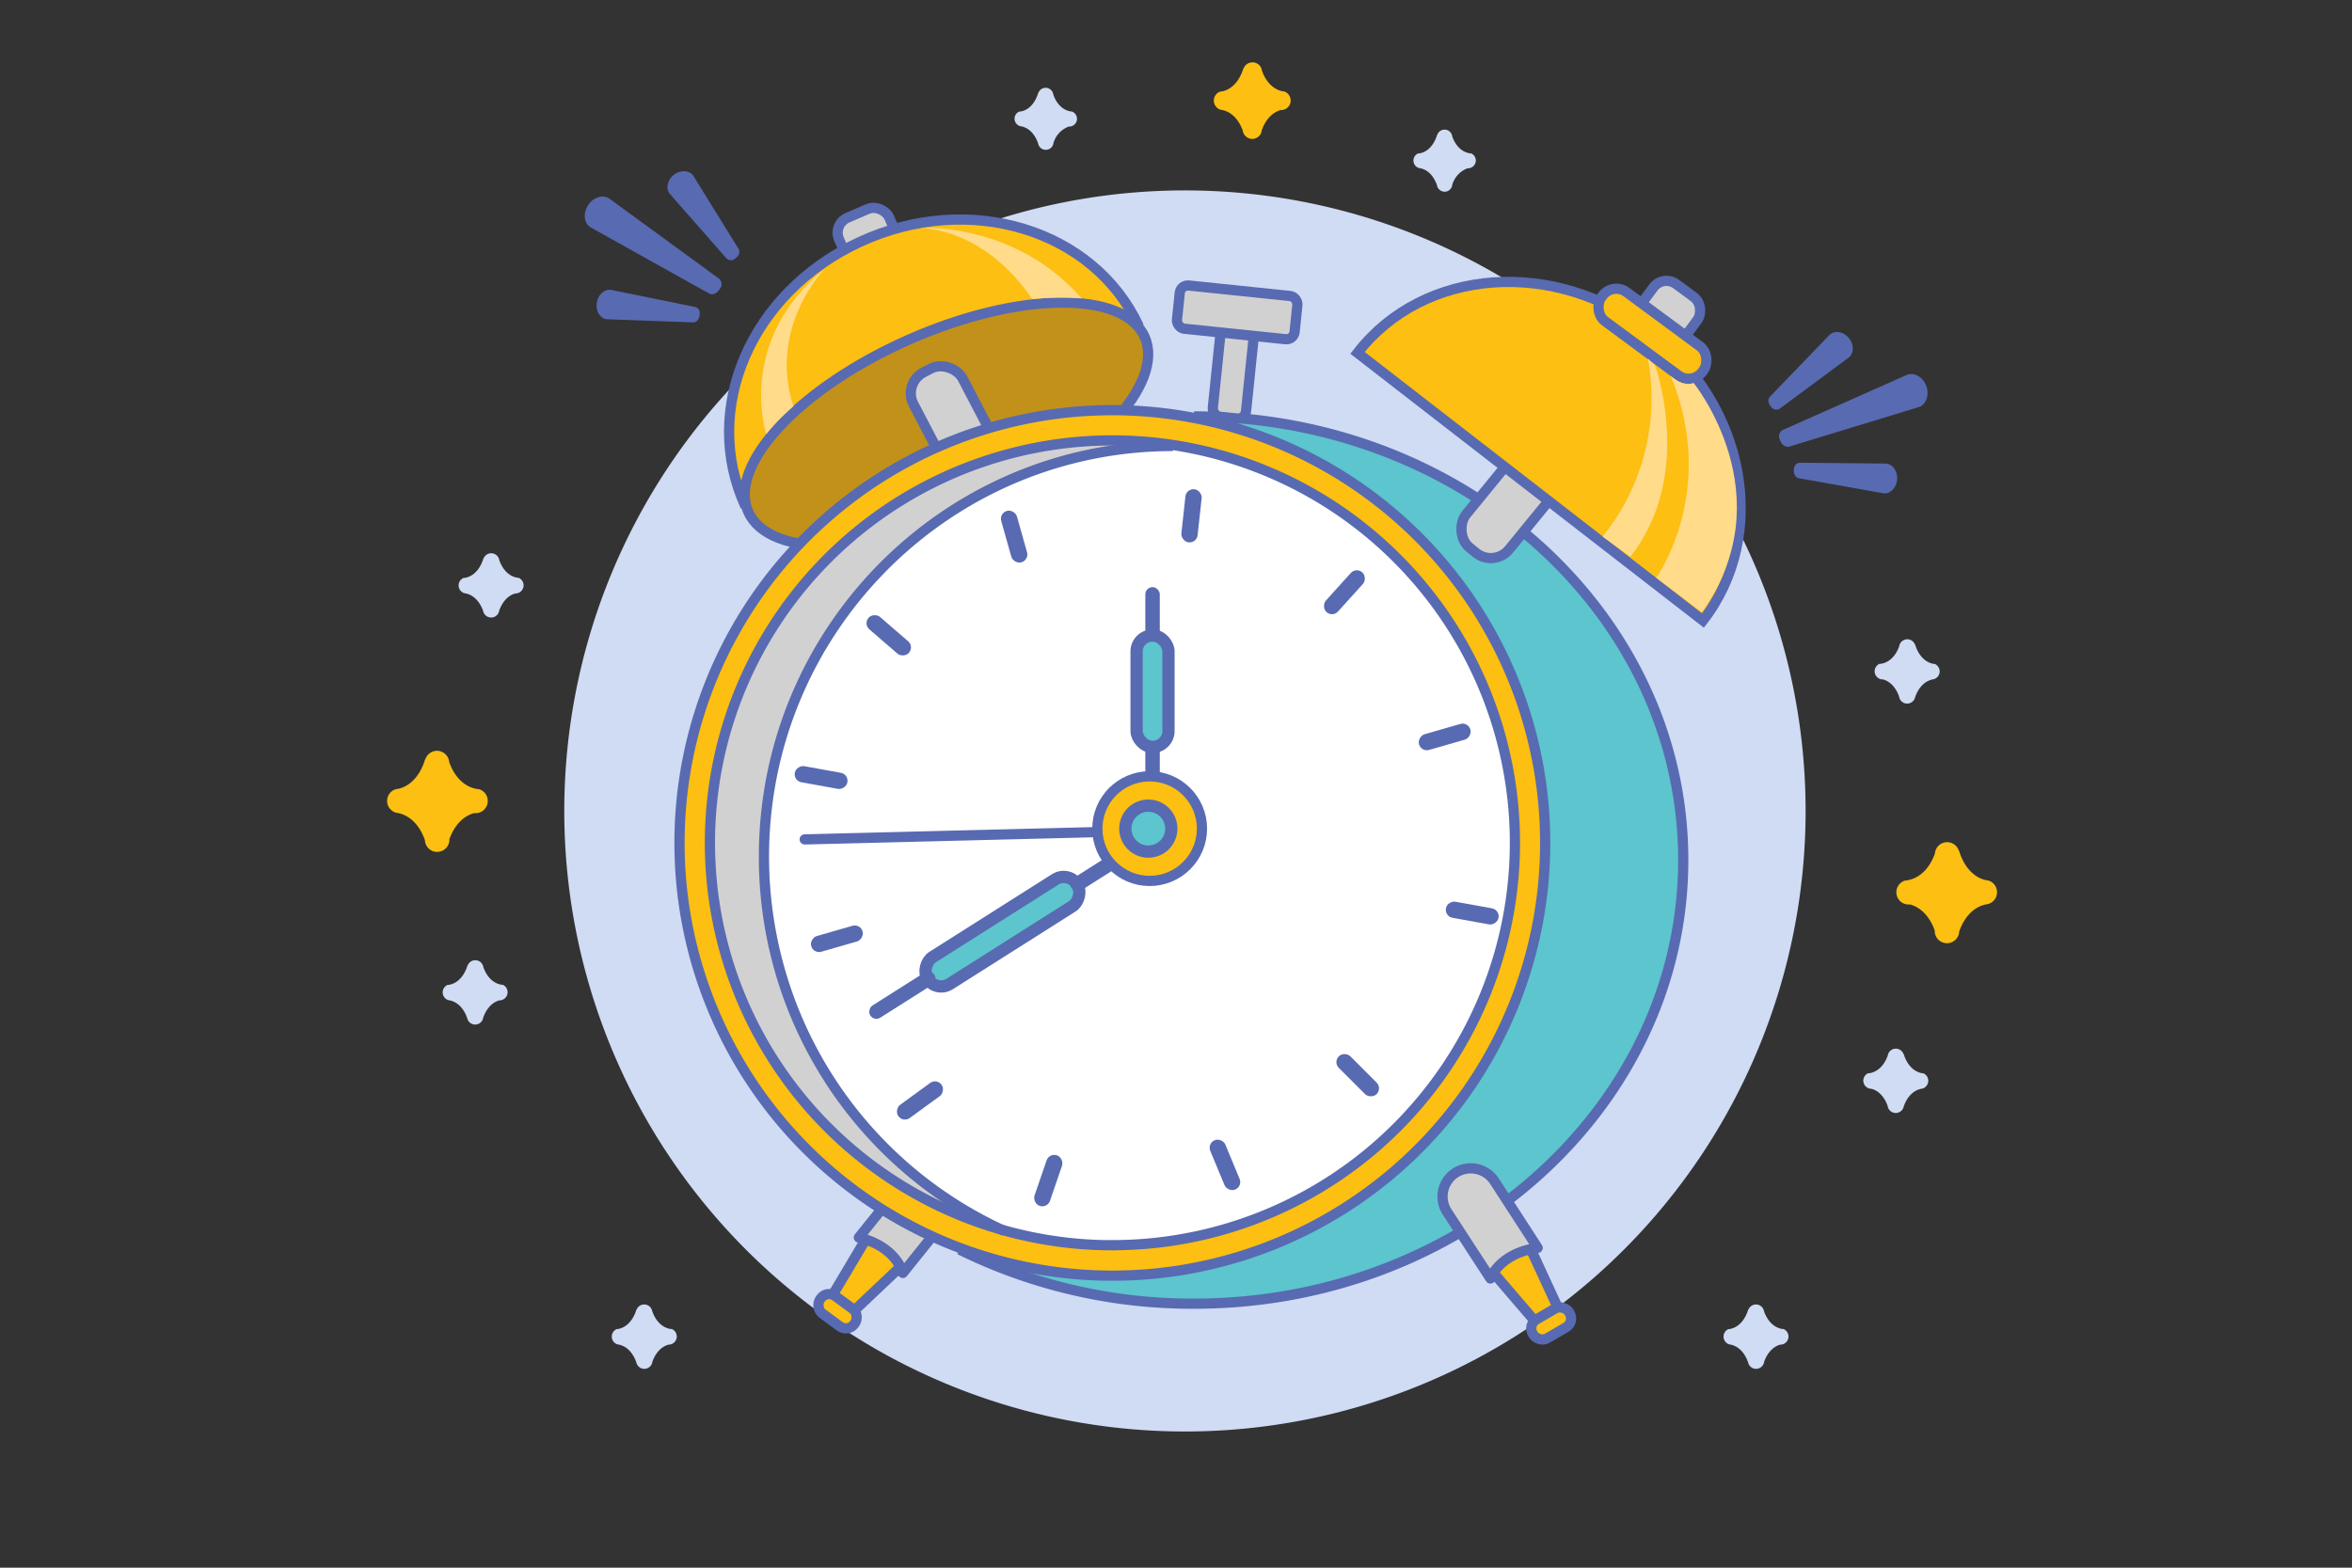 <svg id="Layer_1" data-name="Layer 1" xmlns="http://www.w3.org/2000/svg" viewBox="0 0 576 384"><rect x="0" y="0" width="576" height="384" fill="#333333" stroke="none"/><defs><style>.cls-1,.cls-11,.cls-15{fill:none;}.cls-16,.cls-2{fill:#d0dbf4;}.cls-2{fill-rule:evenodd;}.cls-3,.cls-6{fill:#fcbf12;}.cls-14,.cls-4{fill:#5cc5cd;}.cls-11,.cls-14,.cls-15,.cls-4,.cls-5,.cls-6,.cls-7,.cls-8{stroke:#586ab1;}.cls-11,.cls-14,.cls-4,.cls-5,.cls-6,.cls-8{stroke-miterlimit:10;}.cls-11,.cls-15,.cls-4,.cls-5,.cls-6,.cls-7,.cls-8{stroke-width:2.5px;}.cls-5,.cls-7,.cls-9{fill:#d1d1d1;}.cls-15,.cls-7{stroke-linecap:round;stroke-linejoin:round;}.cls-8{fill:#c1911a;}.cls-10{fill:#fff;}.cls-12{fill:#586ab1;}.cls-13{fill:#ffdb8a;}.cls-14{stroke-width:3px;}</style></defs><title>session-timeout-spot-hero-desktop</title><rect class="cls-1" x="0.08" y="-0.34" width="576" height="384"/><path class="cls-2" d="M290.19,350.64a152,152,0,1,0-152-152A152,152,0,0,0,290.19,350.64Z"/><path class="cls-3" d="M314.61,22.41l0,0-.19,0a2.38,2.38,0,0,0-.37-.06c-3.18-.69-4.56-3.74-5-5.05a2.34,2.34,0,0,0-4.56-.37l0-.21s-1.08,4.62-5,5.62a2.09,2.09,0,0,0-.51.09l-.28.05,0,0a2.34,2.34,0,0,0,.17,4.38l-.09,0c3.62.42,5.13,3.84,5.59,5.2a2.34,2.34,0,0,0,4.64-.16c.44-1.28,1.73-4.1,4.61-4.94h.13a2.34,2.34,0,0,0,.79-4.54Z"/><path class="cls-4" d="M292.41,102c66.17,0,119.81,48.65,119.81,108.66S358.58,319.33,292.41,319.33A129,129,0,0,1,235,306.08"/><rect class="cls-5" x="298.04" y="78.24" width="8.18" height="24.1" rx="2" transform="translate(10.89 -30.61) rotate(5.91)"/><rect class="cls-5" x="288.51" y="71.17" width="28.96" height="10.64" rx="2" transform="translate(9.48 -30.77) rotate(5.91)"/><path class="cls-6" d="M223.55,307.43l-14.92,14.13-5.12-3.67L214.14,300S220.33,294.82,223.55,307.43Z"/><path class="cls-7" d="M210.33,303.12,222.49,288a7,7,0,0,1,9.73-1.06h0a6.94,6.94,0,0,1,1.05,9.73l-12.16,15.13S219.58,305.39,210.33,303.12Z"/><rect class="cls-6" x="199.95" y="318.53" width="10.34" height="5.32" rx="2.51" transform="translate(180.61 701.49) rotate(-143.75)"/><rect class="cls-5" x="205.6" y="51.81" width="13.4" height="11.43" rx="4" transform="translate(-5.47 88.46) rotate(-23.25)"/><path class="cls-6" d="M182.58,124.08c-11-23.82,1.26-52.44,28-64.82s57.3-3.11,68.34,20.7"/><ellipse class="cls-8" cx="231.78" cy="103.96" rx="53.05" ry="22.7" transform="translate(-22.24 102.36) rotate(-23.8)"/><rect class="cls-5" x="230.95" y="88.13" width="13.58" height="46.1" rx="5.77" transform="translate(499.93 99.66) rotate(152.42)"/><path class="cls-9" d="M276.35,104.21S168.79,98.89,170,213c0,0,3.55,78.6,83.33,93.38Z"/><path class="cls-10" d="M376.52,208.32c0,55.4-42.15,100.31-94.16,100.31s-94.15-44.91-94.15-100.31,44.41-99.38,96.41-99.38S376.52,152.92,376.52,208.32Z"/><path class="cls-6" d="M272.41,100.47a106,106,0,1,0,106,106A106,106,0,0,0,272.41,100.47Zm0,204.55A98.57,98.57,0,1,1,371,206.45,98.57,98.57,0,0,1,272.41,305Z"/><path class="cls-11" d="M246,301.54a100.64,100.64,0,0,1-58.91-91.7c0-55.56,44.85-100.6,100.17-100.6"/><rect class="cls-5" x="402.55" y="70.09" width="13.4" height="11.43" rx="4" transform="translate(125.12 -228.34) rotate(36.45)"/><rect class="cls-5" x="368.47" y="93.85" width="13.58" height="46.1" rx="5.77" transform="translate(158.61 -211.05) rotate(39.25)"/><path class="cls-6" d="M417.05,152c16.25-21,10.49-52.64-12.87-70.75s-55.47-15.79-71.73,5.18Z"/><rect class="cls-6" x="389.29" y="77.34" width="30.73" height="8.86" rx="4.19" transform="translate(127.77 -224.44) rotate(36.45)"/><path class="cls-6" d="M363,308.57l13.38,15.61,5.47-3.12-8.72-18.91S367.49,296.37,363,308.57Z"/><path class="cls-7" d="M376.57,305.66,366,289.34a6.94,6.94,0,0,0-9.56-2.06h0a6.93,6.93,0,0,0-2.06,9.56L365,313.16S367.14,307,376.57,305.66Z"/><rect class="cls-6" x="374.71" y="321.51" width="10.34" height="5.32" rx="2.51" transform="translate(-111.66 235.94) rotate(-30.3)"/><rect class="cls-12" x="289.8" y="119.81" width="4" height="13.08" rx="1.98" transform="translate(15.49 -31.02) rotate(6.25)"/><path class="cls-13" d="M414.77,93.82s22.42,27.53,2,56.15l-11.17-8.45s15.26-21.12,3.54-49.47C409.11,92.05,412,94.91,414.77,93.82Z"/><path class="cls-13" d="M225.65,55.84s22.9-1.46,39.25,17.26a68.13,68.13,0,0,0-12.17.18S243.1,57.11,225.65,55.84Z"/><path class="cls-13" d="M405.29,89.46s9.82,26.71-6,46.88l-6.82-4.9a53.8,53.8,0,0,0,11.09-43.62Z"/><rect class="cls-12" x="254.73" y="282.64" width="4" height="13.08" rx="1.98" transform="translate(107.88 -67.72) rotate(18.96)"/><rect class="cls-12" x="358.53" y="217.1" width="4" height="13.08" rx="1.98" transform="translate(644.77 -91.33) rotate(100.25)"/><rect class="cls-12" x="199.08" y="183.9" width="4" height="13.08" rx="1.98" transform="translate(424.27 26.47) rotate(100.25)"/><rect class="cls-12" x="327.24" y="138.52" width="4" height="13.08" rx="1.98" transform="translate(182.15 -183.27) rotate(42.09)"/><rect class="cls-12" x="223.29" y="263.01" width="4" height="13.08" rx="1.98" transform="translate(310.65 -71.22) rotate(53.95)"/><rect class="cls-12" x="351.77" y="173.96" width="4" height="13.08" rx="1.98" transform="translate(429.53 -209.36) rotate(73.96)"/><rect class="cls-12" x="202.93" y="223.39" width="4" height="13.08" rx="1.98" transform="translate(369.31 -30.54) rotate(73.96)"/><rect class="cls-12" x="246.37" y="124.89" width="4" height="13.08" rx="1.98" transform="translate(523.08 190.52) rotate(164.25)"/><rect class="cls-12" x="215.65" y="149.07" width="4" height="13.08" rx="1.98" transform="translate(477.72 92.76) rotate(130.85)"/><rect class="cls-12" x="330.51" y="256.83" width="4" height="13.08" rx="1.98" transform="translate(-88.85 312.26) rotate(-45)"/><rect class="cls-12" x="297.98" y="278.82" width="4" height="13.08" rx="1.98" transform="translate(-86.49 136.83) rotate(-22.55)"/><path class="cls-13" d="M201.93,65.88S188,80.15,194.3,99.51c0,0-2.45,2.15-3.75,3.51s-2.9,3.3-2.9,3.3S180.12,83.6,201.93,65.88Z"/><rect class="cls-14" x="278.35" y="155.68" width="7.81" height="27.26" rx="3.87"/><rect class="cls-12" x="280.49" y="143.82" width="3.54" height="12.54" rx="1.75"/><rect class="cls-12" x="280.49" y="182.25" width="3.54" height="12.54" rx="1.75"/><line class="cls-15" x1="279.4" y1="203.55" x2="197.07" y2="205.61"/><rect class="cls-14" x="241.57" y="206.55" width="7.81" height="43.3" rx="3.87" transform="translate(184.12 557.71) rotate(-122.36)"/><rect class="cls-12" x="219.19" y="234.45" width="3.54" height="18.59" rx="1.75" transform="translate(133.36 560.86) rotate(-122.36)"/><rect class="cls-12" x="265.89" y="207.88" width="3.54" height="12.54" rx="1.75" transform="translate(230.06 554.86) rotate(-122.36)"/><circle class="cls-6" cx="281.55" cy="202.97" r="12.81"/><circle class="cls-14" cx="281.22" cy="202.97" r="5.63"/><path class="cls-16" d="M262.48,27.31h0a.76.76,0,0,1-.16,0l-.3-.05c-2.58-.56-3.7-3-4.07-4.1a1.89,1.89,0,0,0-3.69-.29l0-.17s-.87,3.75-4,4.55a1.86,1.86,0,0,0-.41.08l-.23,0,0,0a1.89,1.89,0,0,0-1.16,1.75,1.91,1.91,0,0,0,1.3,1.8l-.07,0c2.94.34,4.16,3.11,4.53,4.22a1.91,1.91,0,0,0,1.88,1.6A1.89,1.89,0,0,0,258,35a6.13,6.13,0,0,1,3.74-4h.11a1.9,1.9,0,0,0,.64-3.69Z"/><path class="cls-16" d="M360.18,37.56h0a.76.76,0,0,1-.16,0l-.3-.05c-2.58-.56-3.7-3-4.07-4.1a1.89,1.89,0,0,0-3.69-.3l0-.16s-.88,3.74-4,4.55a1.86,1.86,0,0,0-.41.08l-.23,0h0a1.9,1.9,0,0,0,.13,3.56l-.07,0c2.94.34,4.16,3.11,4.53,4.22a1.91,1.91,0,0,0,1.88,1.6,1.89,1.89,0,0,0,1.88-1.74,6.13,6.13,0,0,1,3.74-4h.11a1.9,1.9,0,0,0,.64-3.69Z"/><path class="cls-12" d="M175.9,68.12,149.17,48.6c-1.6-1-3.92-.26-5.17,1.69h0c-1.25,2-1,4.38.63,5.4l28.9,16.13s1.42,1,2.71-1A1.78,1.78,0,0,0,175.9,68.12Z"/><path class="cls-12" d="M170.15,75.18,149.63,71c-1.63-.23-3.2,1.2-3.49,3.2h0c-.29,2,.8,3.81,2.43,4l21,.76s1.48.26,1.77-1.79C171.64,75.35,170.15,75.18,170.15,75.18Z"/><path class="cls-12" d="M177.82,63.19,164,47.45c-1-1.3-.54-3.38,1-4.61h0c1.59-1.24,3.71-1.19,4.73.11l11.07,17.89s.95,1.15-.69,2.43A1.55,1.55,0,0,1,177.82,63.19Z"/><path class="cls-12" d="M436.8,105.23,467.05,91.8c1.77-.66,3.89.57,4.7,2.74h0c.8,2.17,0,4.49-1.76,5.15l-31.65,9.66s-1.6.64-2.43-1.59A1.77,1.77,0,0,1,436.8,105.23Z"/><path class="cls-12" d="M440.92,113.34l20.95.21c1.65.12,2.88,1.85,2.74,3.86h0c-.14,2-1.59,3.56-3.24,3.45l-20.71-3.7s-1.49-.06-1.35-2.13C439.43,113.2,440.92,113.34,440.92,113.34Z"/><path class="cls-12" d="M436,100,452.8,87.54c1.27-1.05,1.25-3.18,0-4.73h0c-1.29-1.54-3.38-1.94-4.65-.89l-14.6,15.15s-1.17.93.15,2.52A1.55,1.55,0,0,0,436,100Z"/><path class="cls-3" d="M117.23,193.29l0,0-.26,0a2,2,0,0,0-.48-.09c-4.11-.89-5.9-4.84-6.48-6.54a3,3,0,0,0-5.9-.48l0-.26s-1.4,6-6.44,7.27a2.41,2.41,0,0,0-.65.12l-.37.07.07,0a3,3,0,0,0,.21,5.67l-.11,0c4.69.54,6.64,5,7.24,6.73a3,3,0,0,0,6-.22c.57-1.65,2.24-5.31,6-6.38h.17a3,3,0,0,0,1-5.89Z"/><path class="cls-16" d="M127,141.54l0,0a1,1,0,0,1-.17,0,2.84,2.84,0,0,0-.31-.06c-2.7-.58-3.87-3.17-4.25-4.28a2,2,0,0,0-3.87-.32l0-.17s-.91,3.92-4.22,4.77a2,2,0,0,0-.43.08l-.24,0,0,0a2,2,0,0,0,.14,3.72l-.07,0c3.08.36,4.36,3.26,4.75,4.42a2,2,0,0,0,3.93-.15c.38-1.08,1.47-3.48,3.92-4.18h.11a2,2,0,0,0,.67-3.86Z"/><path class="cls-16" d="M123.1,241.23h0l-.16,0a1.8,1.8,0,0,0-.32-.06c-2.7-.58-3.87-3.17-4.25-4.29a2,2,0,0,0-3.87-.31l0-.17s-.92,3.92-4.23,4.77a1.56,1.56,0,0,0-.43.08l-.24,0,0,0a2,2,0,0,0,.14,3.71l-.08,0c3.08.36,4.36,3.25,4.75,4.41a2,2,0,0,0,3.94-.14c.37-1.08,1.47-3.48,3.92-4.19h.11a2,2,0,0,0,.66-3.86Z"/><path class="cls-3" d="M466.69,215.71l-.05,0,.26-.05.48-.09c4.11-.88,5.9-4.83,6.48-6.53a3,3,0,0,1,5.9-.48l0-.27s1.4,6,6.44,7.27a2.78,2.78,0,0,1,.65.13c.13,0,.24.05.37.06l-.07,0a3,3,0,0,1-.21,5.67l.11,0c-4.69.54-6.64,5-7.24,6.72a3,3,0,0,1-6-.21c-.57-1.65-2.24-5.31-6-6.38h-.17a3,3,0,0,1-1-5.89Z"/><path class="cls-16" d="M460.39,162.61h0a1,1,0,0,0,.17,0,2.84,2.84,0,0,1,.31-.06c2.7-.58,3.87-3.17,4.25-4.28a2,2,0,0,1,3.87-.32l0-.17s.91,3.92,4.22,4.77a1.56,1.56,0,0,1,.43.08l.24,0-.05,0a2,2,0,0,1-.14,3.71l.08,0c-3.08.36-4.36,3.26-4.75,4.41a2,2,0,0,1-3.94-.14c-.37-1.08-1.46-3.48-3.91-4.18h-.12a2,2,0,0,1-.66-3.87Z"/><path class="cls-16" d="M457.57,262.89h0l.17,0a1.8,1.8,0,0,1,.32-.06c2.69-.58,3.87-3.18,4.25-4.29a2,2,0,0,1,3.87-.31l0-.18s.92,3.93,4.23,4.77a2,2,0,0,1,.43.08,1.72,1.72,0,0,0,.24,0l-.05,0a2,2,0,0,1-.14,3.72l.08,0c-3.08.35-4.36,3.25-4.75,4.41a2,2,0,0,1-3.94-.14c-.37-1.08-1.47-3.48-3.92-4.19h-.11a2,2,0,0,1-.66-3.86Z"/><path class="cls-16" d="M164.48,325.54h0l-.17,0-.32-.05c-2.69-.58-3.87-3.18-4.25-4.29a2,2,0,0,0-3.87-.31l0-.18s-.92,3.92-4.23,4.77a2.17,2.17,0,0,0-.43.08l-.24,0,.05,0a2,2,0,0,0,.14,3.72l-.07,0c3.07.36,4.35,3.26,4.74,4.42a2,2,0,0,0,3.94-.14c.37-1.08,1.47-3.48,3.92-4.19h.11a2,2,0,0,0,.67-3.86Z"/><path class="cls-16" d="M436.74,325.54h0l-.16,0-.32-.05c-2.69-.58-3.87-3.18-4.25-4.29a2,2,0,0,0-3.87-.31l0-.18s-.92,3.92-4.23,4.77a2,2,0,0,0-.43.08l-.24,0,.05,0a2,2,0,0,0,.14,3.72l-.08,0c3.08.36,4.36,3.26,4.75,4.42a2,2,0,0,0,3.94-.14c.37-1.08,1.47-3.48,3.92-4.19h.11a2,2,0,0,0,.66-3.86Z"/></svg>